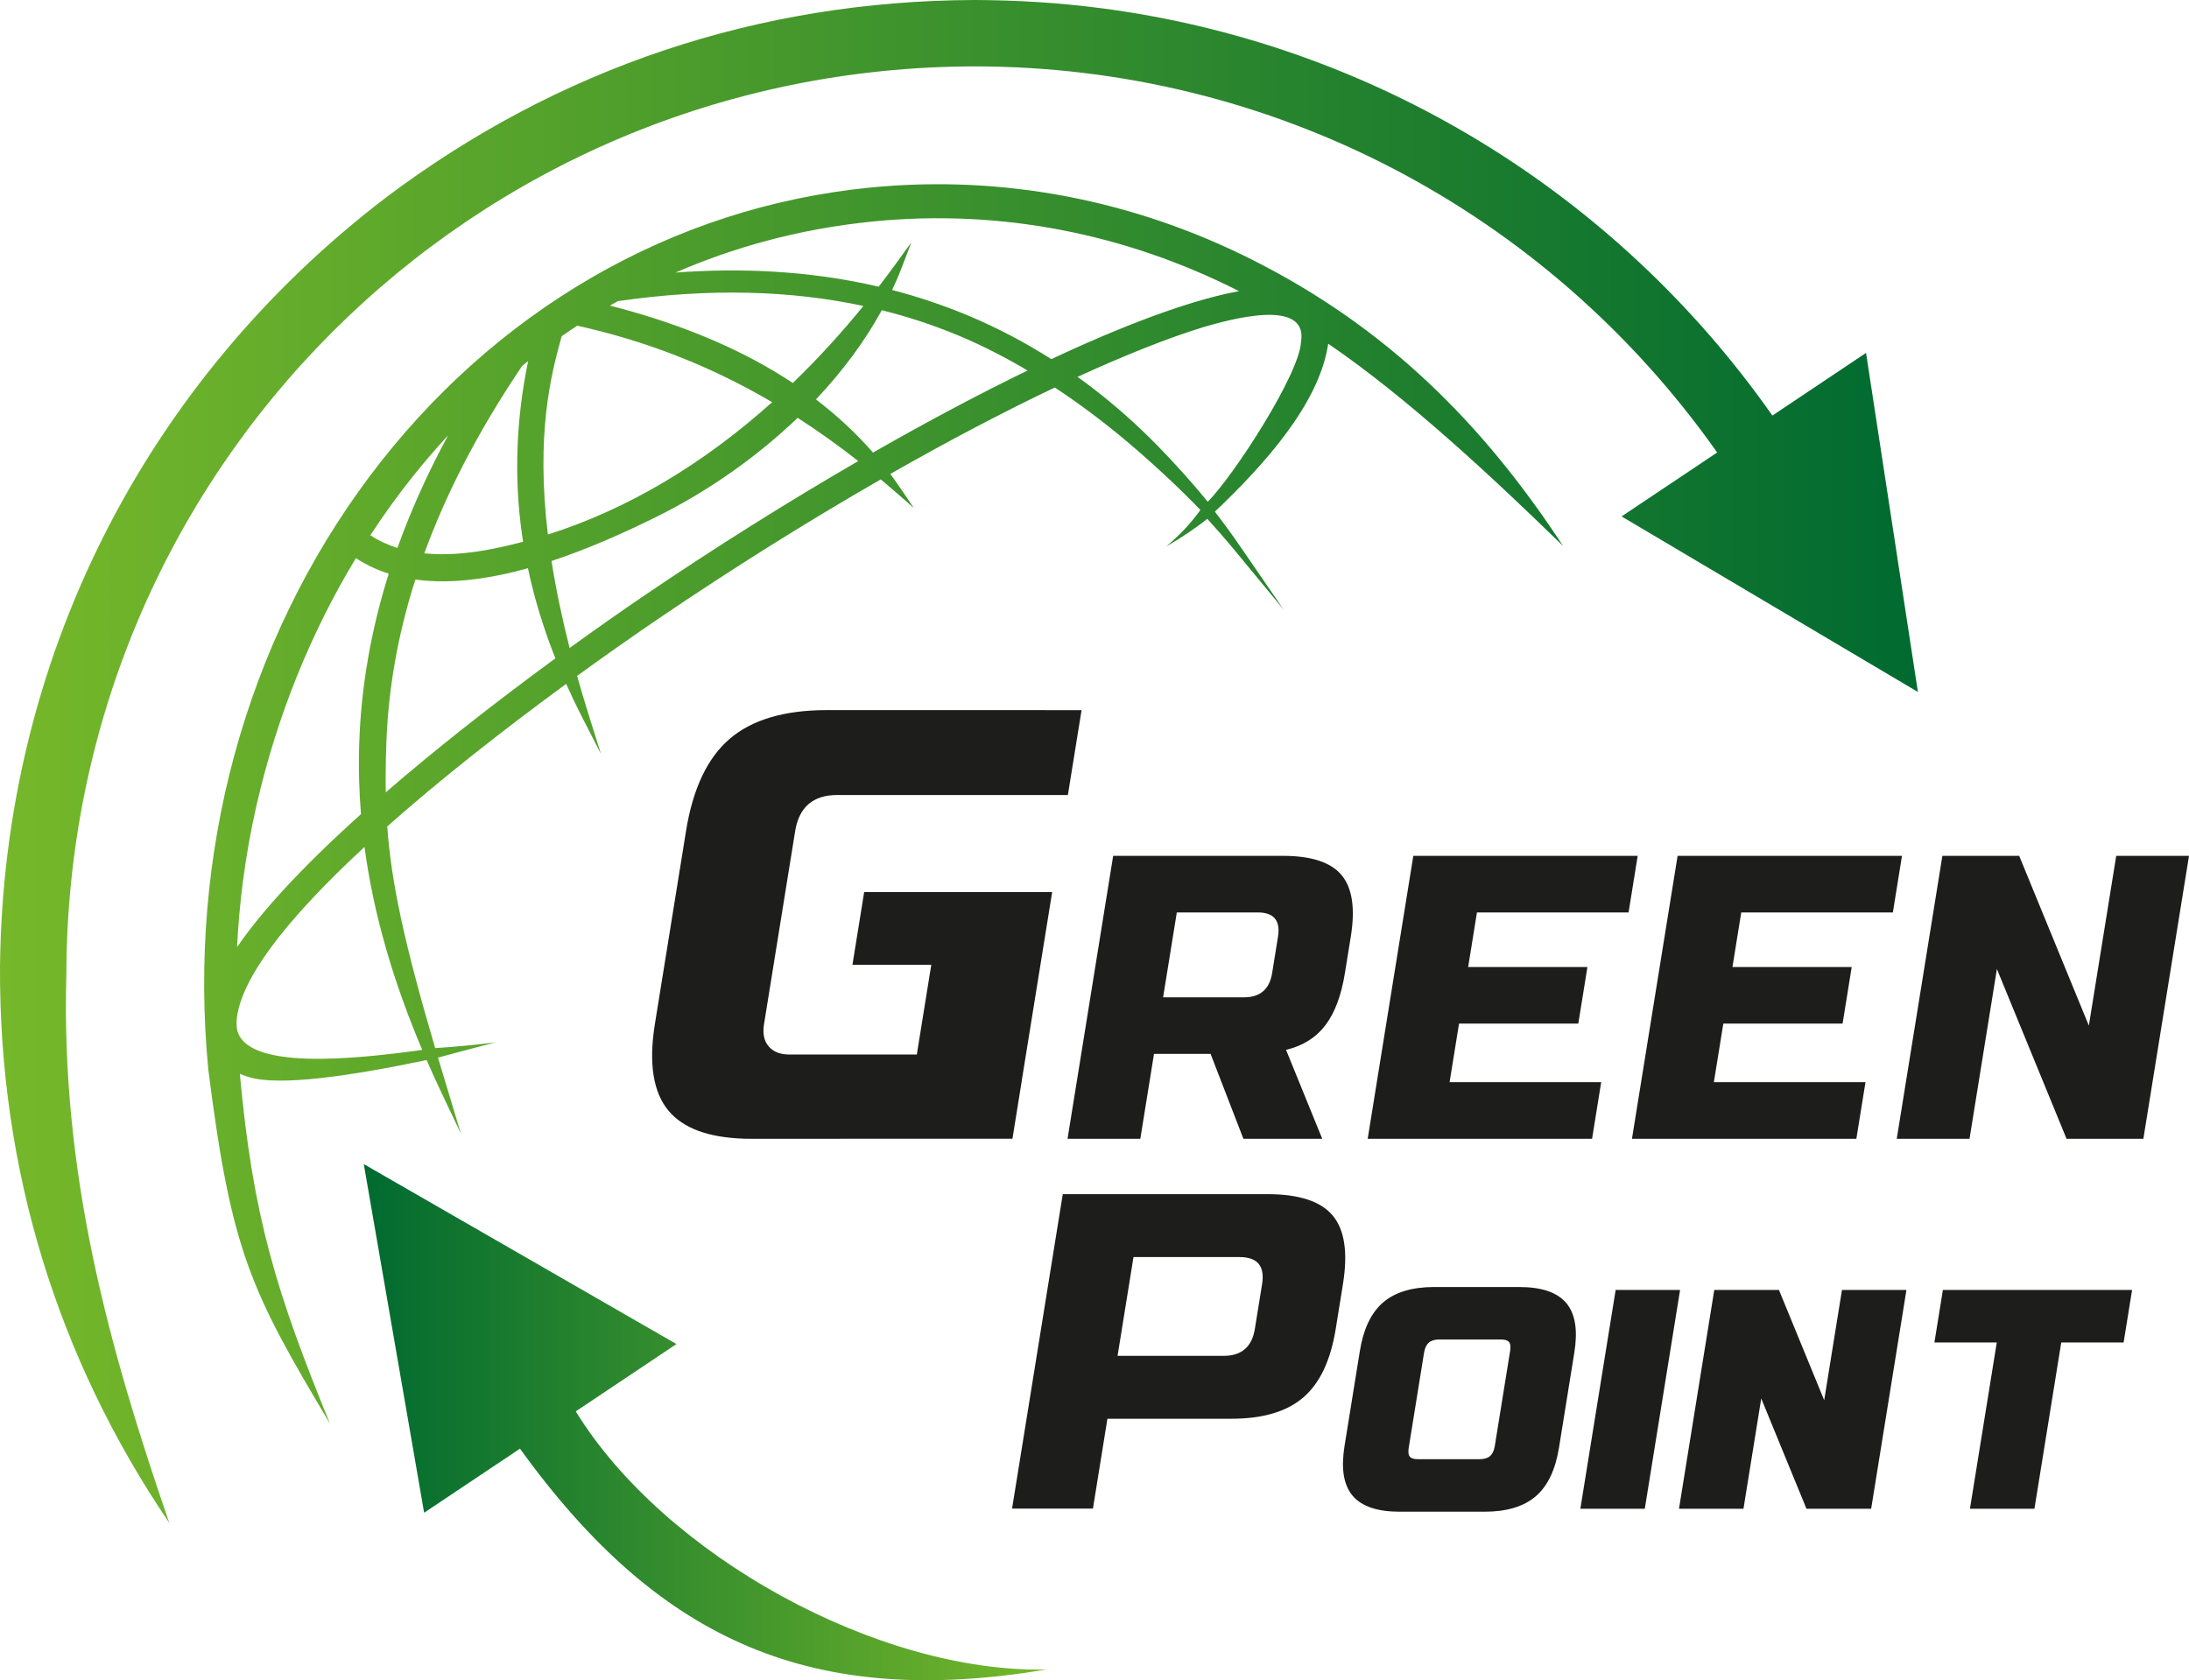 <?xml version="1.0" encoding="UTF-8"?>
<svg xmlns="http://www.w3.org/2000/svg" xmlns:xlink="http://www.w3.org/1999/xlink" id="Warstwa_1" viewBox="0 0 298.361 229.053">
  <defs>
    <clipPath id="clippath">
      <path d="M142.66,227.591c-22.872.524-52.088-15.497-64.184-35.19l13.723-9.176-42.615-24.533,8.225,47.528,13.067-8.737c19.228,26.683,40.241,35.368,71.784,30.108" fill="none"></path>
    </clipPath>
    <linearGradient id="Gradient_bez_nazwy_5" x1="49.584" y1="195.771" x2="142.66" y2="195.771" gradientUnits="userSpaceOnUse">
      <stop offset="0" stop-color="#006a30"></stop>
      <stop offset="1" stop-color="#76b82a"></stop>
    </linearGradient>
    <clipPath id="clippath-1">
      <path d="M54.168,74.697c1.046-2.92,2.261-5.883,3.658-8.887.991-2.132,2.073-4.285,3.25-6.457-1.585,1.714-3.112,3.485-4.576,5.307-2.133,2.655-4.143,5.429-6.021,8.304.565.374,1.159.704,1.772.99.619.29,1.26.537,1.918.743M71.296,73.856l-.155-1.038c-.542-3.871-.759-7.859-.595-11.983.149-3.747.614-7.61,1.434-11.6l-.813.651c-3.059,4.529-5.693,8.958-7.93,13.289-2.153,4.168-3.944,8.251-5.403,12.256,1.377.142,2.804.157,4.258.067,1.662-.103,3.373-.343,5.097-.688.756-.151,1.513-.316,2.263-.493.611-.143,1.226-.298,1.843-.461ZM105.248,54.825c-4.372-2.563-8.723-4.651-13.081-6.348-4.47-1.741-8.96-3.07-13.484-4.082l-1.054.702-1.068.733c-.748,2.661-1.632,6.015-2.12,10.415-.485,4.379-.58,9.806.234,16.626,5.524-1.754,10.774-4.166,15.729-7.09,5.287-3.12,10.242-6.828,14.843-10.957ZM117.684,41.709c-4.977-1.065-10.19-1.668-15.639-1.797-5.693-.136-11.641.242-17.847,1.143l-1.066.605c4.201,1.074,8.099,2.326,11.701,3.749,3.915,1.544,7.482,3.288,10.713,5.217l1.429.881,1.083.702c1.726-1.663,3.402-3.392,5.026-5.167,1.588-1.737,3.123-3.519,4.599-5.333ZM49.202,110.987c-.13-1.567-.215-3.135-.256-4.7-.043-1.644-.037-3.308.019-4.991.129-3.797.52-7.654,1.204-11.574.659-3.784,1.591-7.623,2.818-11.52-.791-.25-1.564-.551-2.309-.901-.741-.347-1.467-.752-2.169-1.213-3.061,5.054-5.728,10.39-7.973,15.938-2.307,5.7-4.17,11.63-5.563,17.716-.796,3.483-1.419,6.984-1.871,10.493-.382,2.963-.646,5.924-.794,8.881,1.678-2.445,3.779-5.014,6.18-7.639,3.144-3.437,6.81-6.985,10.712-10.492ZM57.551,143.126c-1.914-4.521-3.576-9.102-4.916-13.748-1.313-4.561-2.32-9.198-2.952-13.921-5.072,4.69-9.563,9.377-12.727,13.673-2.809,3.814-4.56,7.306-4.718,10.184l.032.809c.434,2.968,4.505,4.026,9.587,4.194,5.057.167,11.096-.562,15.694-1.191ZM75.699,89.749c-.796-2.005-1.515-4.041-2.146-6.107-.619-2.03-1.154-4.09-1.597-6.181-.613.17-1.225.331-1.83.48-.732.178-1.474.344-2.221.494-2.002.4-4,.672-5.951.771-1.826.094-3.617.039-5.342-.198-1.216,3.811-2.136,7.551-2.783,11.225-.667,3.791-1.05,7.52-1.173,11.186-.045,1.328-.076,2.614-.087,3.88-.008.916-.007,1.817.008,2.715,3.439-2.975,6.997-5.896,10.491-8.661,4.443-3.516,8.773-6.78,12.631-9.605ZM116.98,62.855c-1.35-1.06-2.695-2.068-4.033-3.024-1.408-1.007-2.816-1.964-4.225-2.87-2.818,2.7-5.837,5.157-8.923,7.333-3.39,2.391-6.865,4.448-10.245,6.121-2.113,1.047-4.456,2.156-6.955,3.226-2.377,1.018-4.879,1.996-7.425,2.838.283,1.814.629,3.724,1.045,5.732.406,1.956.877,3.997,1.419,6.128,1.755-1.272,3.395-2.442,4.877-3.485,2.017-1.42,3.755-2.619,5.099-3.532,4.976-3.38,9.975-6.643,14.93-9.753,4.89-3.07,9.724-5.986,14.437-8.714ZM140.06,50.507c-1.468-.869-2.916-1.669-4.335-2.399-1.675-.862-3.328-1.633-4.938-2.308-1.746-.732-3.535-1.399-5.361-2-1.722-.566-3.468-1.07-5.234-1.51-1.195,2.173-2.549,4.266-4.024,6.26-1.526,2.062-3.19,4.033-4.953,5.902,1.442,1.1,2.806,2.25,4.092,3.447,1.313,1.222,2.541,2.49,3.683,3.798,3.776-2.158,7.479-4.201,11.077-6.107,3.451-1.83,6.794-3.53,9.992-5.084ZM168.881,39.689l-.108-.055c-7.648-3.871-15.788-6.691-24.246-8.306-8.19-1.564-16.686-1.996-25.326-1.157-5.244.51-10.307,1.449-15.168,2.778-4.128,1.128-8.117,2.539-11.956,4.208,4.568-.336,8.993-.378,13.273-.129,4.999.291,9.806.979,14.416,2.056l1.151-1.511,1.295-1.761,2.002-2.77-1.215,3.194c-.242.634-.499,1.271-.774,1.905-.199.462-.408.926-.628,1.391,1.676.433,3.344.928,5,1.478,1.829.607,3.616,1.278,5.355,2.007,2.001.839,3.971,1.768,5.906,2.785,1.858.979,3.674,2.032,5.441,3.157l.815-.382c5.391-2.505,10.378-4.568,14.811-6.116,3.742-1.306,7.092-2.246,9.955-2.774ZM164.017,44.594c-4.779,1.47-10.599,3.781-17.148,6.782,3.027,2.173,5.938,4.586,8.728,7.236,2.873,2.729,6.395,6.564,9.018,9.788,3.506-3.491,12.528-17.426,12.713-21.785,1.036-6.214-10.231-2.905-13.31-2.02ZM28.403,145.945c-1.453-14.954-.122-29.481,3.534-42.969,3.798-14.014,10.108-26.911,18.415-38.003,8.329-11.122,18.671-20.439,30.507-27.26,11.397-6.568,24.183-10.826,37.894-12.158,9.079-.882,18.013-.425,26.63,1.219,8.893,1.697,17.449,4.662,25.481,8.73,18.092,9.155,31.151,22.078,42.18,38.921-9.482-9.236-21.103-20.121-32.012-27.573l-.057.367c-.662,3.923-2.771,7.925-5.63,11.803-2.758,3.741-6.225,7.382-9.756,10.73.579.751,1.14,1.497,1.68,2.238.629.862,1.258,1.749,1.882,2.658l5.809,8.457-6.531-7.915c-.686-.831-1.38-1.648-2.072-2.443-.59-.676-1.192-1.35-1.805-2.021-1.572,1.272-3.451,2.525-5.578,3.761,2.046-1.754,3.357-3.189,4.641-4.97-2.981-3.125-6.913-6.72-10.012-9.331-3.271-2.754-6.574-5.214-9.834-7.361-3.469,1.648-7.134,3.487-10.944,5.49-3.737,1.964-7.575,4.072-11.481,6.295l.484.656.759,1.085,1.966,2.892c-1.496-1.304-2.985-2.613-4.502-3.893-4.907,2.819-9.958,5.85-15.071,9.052-5.084,3.185-10.21,6.525-15.295,9.98-1.41.958-3.299,2.258-5.541,3.837-1.658,1.167-3.505,2.485-5.488,3.923l.75,2.586c.294.992.601,1.991.916,2.994l1.593,5.061-2.425-4.721c-.457-.89-.898-1.778-1.316-2.656-.344-.723-.68-1.449-1.006-2.176-4.048,2.964-8.557,6.367-13.094,9.979-3.809,3.032-7.654,6.226-11.294,9.452.276,3.821.85,7.77,1.881,12.561,1.035,4.804,2.533,10.454,4.652,17.662,3.118-.21,5.257-.428,8.188-.777-3.236.854-4.483,1.16-7.805,2.072,1.034,3.463,2.085,6.922,3.131,10.381l-2.589-5.46-1.144-2.46-.948-2.132c-5.214,1.095-10.186,1.982-14.373,2.449-4.317.48-7.813.511-9.901-.141-.403-.126-.793-.266-1.182-.431,1.776,19.459,4.94,29.729,12.285,47.695-10.815-18.152-13.413-23.33-16.568-48.133ZM23.074,207.607c-8.251-23.967-14.796-47.532-14.027-74.825.146-68.511,55.222-123.586,123.733-123.732,40.571,0,77.992,19.632,101.272,52.635l-13.029,8.715,40.388,23.931-7.069-46.222-12.765,8.542C220.235,26.237,187.244,6.015,150.286,1.145,144.452.377,138.664.019,132.78,0c-29.36.117-56.614,9.217-80.086,26.861C19.551,52.119.375,90.231.001,131.924c-.109,27.302,7.729,53.093,23.073,75.682Z" fill="none"></path>
    </clipPath>
    <linearGradient id="Gradient_bez_nazwy_4" x1="-.107" y1="103.803" x2="261.411" y2="103.803" gradientUnits="userSpaceOnUse">
      <stop offset="0" stop-color="#76b82a"></stop>
      <stop offset="1" stop-color="#006a30"></stop>
    </linearGradient>
  </defs>
  <g clip-path="url(#clippath)">
    <rect x="49.584" y="158.692" width="93.076" height="74.159" fill="url(#Gradient_bez_nazwy_5)"></rect>
  </g>
  <g clip-path="url(#clippath-1)">
    <rect x="-.107" y="0" width="261.519" height="207.607" fill="url(#Gradient_bez_nazwy_4)"></rect>
  </g>
  <path d="M151.724,116.671h23.145c3.856,0,6.518.871,7.982,2.617,1.463,1.744,1.884,4.546,1.262,8.404l-.801,4.958c-.489,3.048-1.377,5.419-2.66,7.11-1.283,1.689-3.071,2.811-5.364,3.361l4.934,12.123h-10.745l-4.473-11.573h-7.714l-1.865,11.573h-9.918l6.219-38.573ZM174.192,127.692c.357-2.205-.568-3.307-2.772-3.307h-11.021l-1.867,11.573h11.021c2.204,0,3.484-1.102,3.84-3.307l.799-4.958ZM216.999,155.244h-30.583l6.219-38.573h30.583l-1.243,7.714h-20.666l-1.199,7.439h16.257l-1.244,7.715h-16.256l-1.289,7.99h20.664l-1.243,7.715ZM253.02,155.244h-30.584l6.221-38.573h30.584l-1.243,7.714h-20.665l-1.2,7.439h16.256l-1.243,7.715h-16.257l-1.289,7.99h20.665l-1.244,7.715ZM292.14,155.244h-10.468l-9.495-23.145-3.732,23.145h-9.918l6.22-38.573h10.469l9.494,23.143,3.731-23.143h9.92l-6.221,38.573ZM102.445,155.243c-.268,0-.533-.002-.794-.008h-.296v-.01c-4.819-.161-8.219-1.42-10.202-3.77-2.128-2.52-2.757-6.474-1.893-11.848l4.249-26.339c.928-5.759,2.913-9.947,5.95-12.55,3.037-2.603,7.449-3.913,13.236-3.913h29.756v.009s4.966,0,4.966,0l-1.865,11.567h-31.167v-.004h-.251c-3.306,0-5.223,1.64-5.755,4.934l-4.244,26.326c-.205,1.267.005,2.273.632,3.002.623.743,1.571,1.117,2.838,1.117h17.357l1.973-12.233h-10.746l1.6-9.92h25.623l-4.145,25.704h.007l-1.277,7.929h-22.811c-.413.007-.831.008-1.25.008h-11.491Z" fill="#1d1d1b"></path>
  <path d="M144.855,162.792h27.919c4.287,0,7.245.971,8.87,2.909,1.625,1.937,2.093,5.054,1.402,9.338l-.987,6.123c-.69,4.284-2.163,7.4-4.415,9.338-2.249,1.938-5.521,2.908-9.805,2.908h-16.898l-1.975,12.247h-11.022l6.911-42.862ZM172.024,175.039c.394-2.45-.635-3.674-3.081-3.674h-14.448l-2.172,13.471h14.448c2.448,0,3.872-1.226,4.266-3.674l.988-6.123ZM212.491,197.356c-.24,1.488-.618,2.778-1.134,3.868-.532,1.126-1.21,2.044-2.032,2.752-.826.708-1.831,1.24-3.013,1.59-1.153.342-2.472.513-3.955.513h-11.574c-1.492,0-2.766-.173-3.82-.519-1.113-.365-1.984-.923-2.612-1.672-.627-.748-1.029-1.705-1.204-2.871-.165-1.1-.128-2.399.113-3.894l2.09-12.952c.24-1.489.618-2.779,1.133-3.868.531-1.123,1.209-2.04,2.032-2.748.825-.711,1.83-1.242,3.014-1.593,1.152-.341,2.471-.513,3.954-.513h11.574c1.493,0,2.767.173,3.821.519,1.113.365,1.984.923,2.612,1.672.627.747,1.028,1.705,1.203,2.871v.003c.165,1.1.127,2.397-.114,3.891l-2.087,12.952ZM205.829,184.171c.028-.177.043-.347.043-.511,0-.326-.065-.566-.194-.719-.13-.154-.351-.256-.663-.306h-.003c-.137-.022-.301-.034-.489-.034h-8.336c-.627,0-1.105.142-1.434.425-.335.291-.553.749-.654,1.376l-2.088,12.952c-.028.177-.043.348-.043.511,0,.325.065.565.194.718.13.154.351.256.662.306.137.022.301.033.491.033h8.338c.627,0,1.106-.141,1.434-.424.334-.288.553-.747.654-1.376l2.089-12.952ZM223.555,205.674h-8.152c1.602-9.941,3.202-19.881,4.809-29.821h8.782l-4.808,29.821h-.631ZM254.408,205.674h-8.187l-6.163-15.028-2.423,15.028h-8.788c1.602-9.941,3.201-19.881,4.808-29.821h8.819l6.164,15.027,2.423-15.027h8.787l-4.808,29.821h-.631ZM276.662,205.674h-8.157l3.656-22.666h-8.501l1.155-7.155h25.788l-1.154,7.155h-8.501l-3.654,22.666h-.631Z" fill="#1d1d1b"></path>
</svg>
